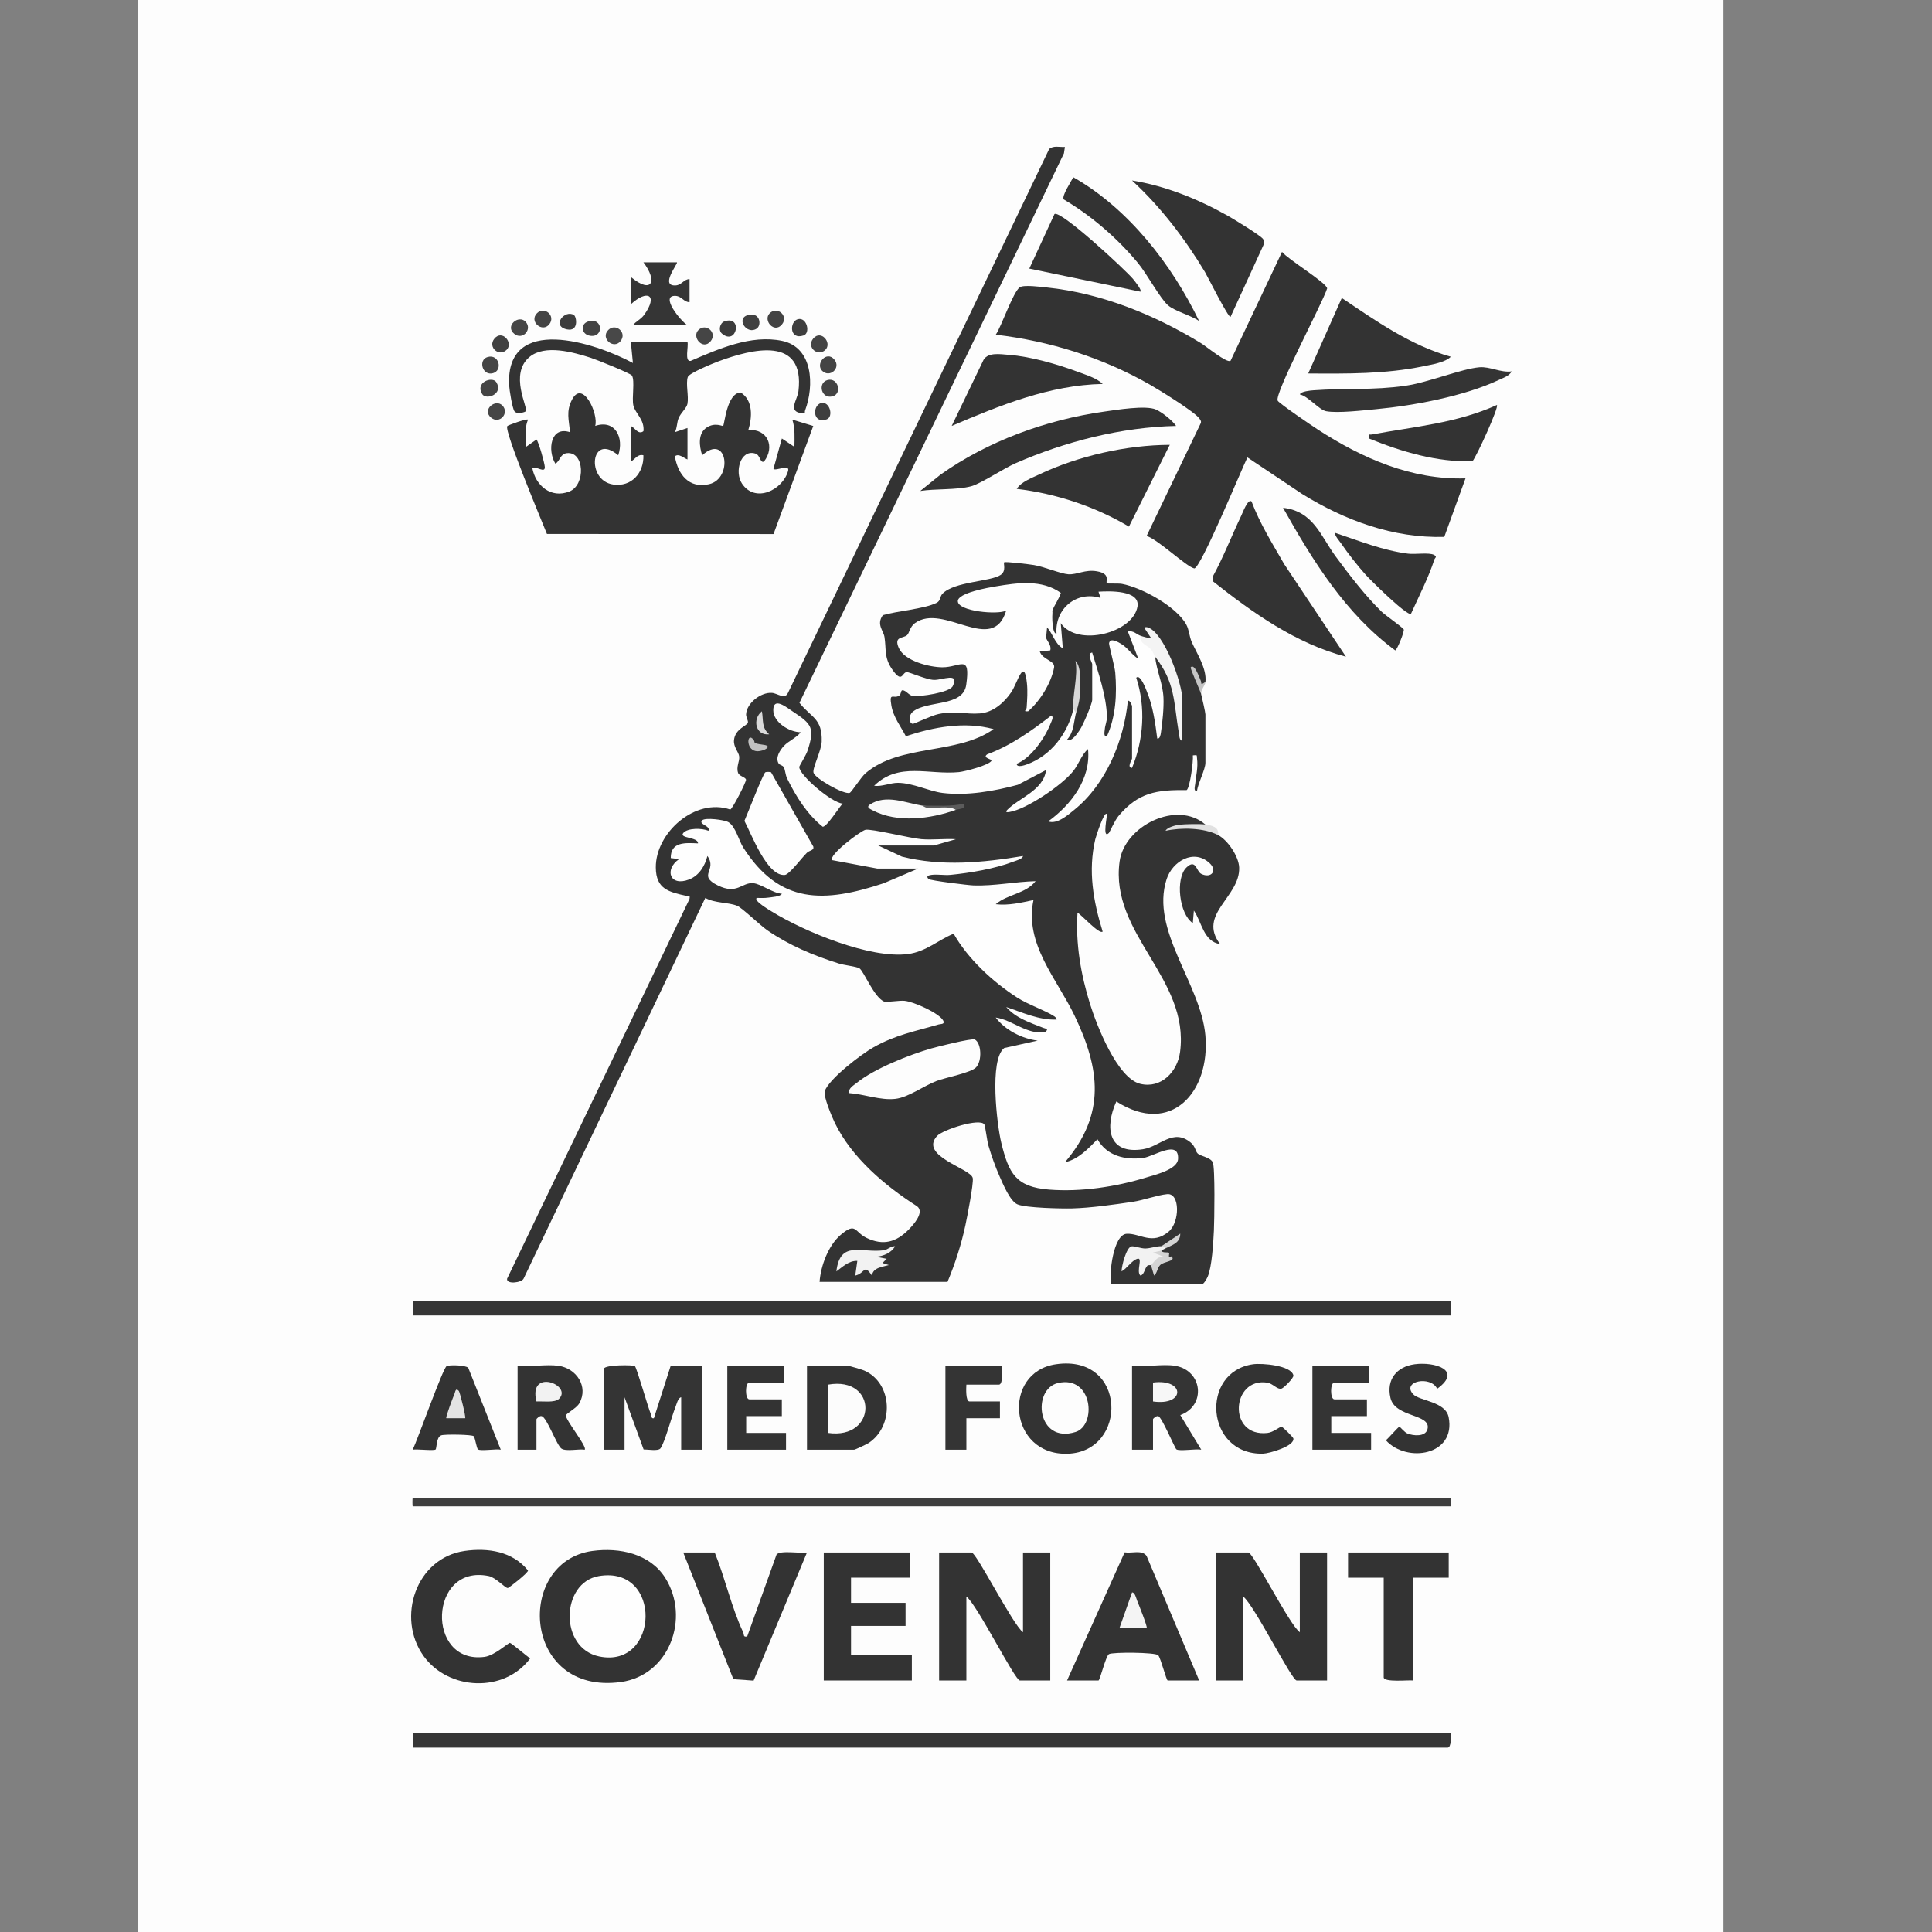 <?xml version="1.0" encoding="UTF-8"?>
<svg id="Layer_1" data-name="Layer 1" xmlns="http://www.w3.org/2000/svg" viewBox="0 0 1080 1080">
  <rect x="0" y="0" width="1080" height="1080" fill="#808080" stroke="none"/>
  <defs>
    <style>
      .cls-1 {
        fill: #3c3c3c;
      }

      .cls-2 {
        fill: #444;
      }

      .cls-3 {
        fill: #454545;
      }

      .cls-4 {
        fill: #363636;
      }

      .cls-5 {
        fill: #e4e4e4;
      }

      .cls-6 {
        fill: #f4f4f4;
      }

      .cls-7 {
        fill: #5b5b5b;
      }

      .cls-8 {
        fill: #3e3e3e;
      }

      .cls-9 {
        fill: #d4d4d4;
      }

      .cls-10 {
        fill: #dadada;
      }

      .cls-11 {
        fill: #464646;
      }

      .cls-12 {
        fill: #3f3f3f;
      }

      .cls-13 {
        fill: #3d3d3d;
      }

      .cls-14 {
        fill: #d7d7d7;
      }

      .cls-15 {
        fill: #353535;
      }

      .cls-16 {
        fill: #fafafa;
      }

      .cls-17 {
        fill: #e1e1e1;
      }

      .cls-18 {
        fill: #c5c5c5;
      }

      .cls-19 {
        fill: #fefefe;
      }

      .cls-20 {
        fill: #f7f7f7;
      }

      .cls-21 {
        fill: #414141;
      }

      .cls-22 {
        fill: #f2f2f2;
      }

      .cls-23 {
        fill: #c2c2c2;
      }

      .cls-24 {
        fill: #434343;
      }

      .cls-25 {
        fill: #fcfcfc;
      }

      .cls-26 {
        fill: #484848;
      }

      .cls-27 {
        fill: #404040;
      }

      .cls-28 {
        fill: #333;
      }

      .cls-29 {
        fill: #fdfdfd;
      }

      .cls-30 {
        fill: #343434;
      }
    </style>
  </defs>
  <g id="eyuEft">
    <g>
      <rect class="cls-29" x="77.14" y="-72.66" width="886.27" height="1202.04"/>
      <path class="cls-28" d="M680.88,466.79c5.44,2.8,11.62,12.02,11.83,18.17.57,16.5-23.47,26.05-10.66,42.8-9.26-1.39-10.23-12.3-14.66-18.75l-.59,7.03c-7.64-5.02-9.89-25.02-3.55-31.11,5.33-5.12,5.46,2.17,8.23,3.56,5.51,2.76,9.26-1.69,4.76-5.92-8.79-8.28-20.8-1.2-24.08,8.86-9.32,28.6,19.12,58.52,21.66,87.38,2.78,31.6-19.12,56.49-49.78,36.92-6.58,14.49-4.61,29.81,14.94,26.69,9.67-1.54,16.76-11.85,26.6-3.77,2.69,2.21,2.57,4.78,3.88,6.1,1.63,1.63,7.12,2.15,8.49,4.99s.89,32.69.63,38.17c-.32,6.59-1.08,20.3-3.49,25.82-.46,1.06-2.15,4.03-3,4.03h-51c-1.19-5.74,1.28-27.65,8.72-28.06s14.26,6.6,23.53-1.25c6.21-5.26,6.39-21.6-.85-20.92-5.46.51-13.19,3.39-19.27,4.3-10.39,1.55-23.47,3.41-33.82,3.69-6.1.16-25.69-.26-30.56-2.24-4.18-1.71-8.13-11.31-10.08-15.72-2.39-5.4-4.57-11.54-6.23-17.22-.77-2.64-1.77-11.03-2.28-11.78-2.58-3.78-23.36,3.01-26.47,6.49-10.13,11.34,19.08,18.12,20,23.52.53,3.12-3.16,21.91-4.12,26.39-2.32,10.85-5.75,21.41-10,31.62h-71.51c.64-8.99,4.89-20.39,11.81-26.29,8.69-7.42,7.61-1.58,14.5,1.73,9.26,4.44,16.55,2.39,23.54-4.72,2.8-2.85,8.9-9.7,4.68-12.97-17.93-11.43-36.58-27.19-46-46.63-1.55-3.19-6.57-15.02-5.62-17.77,2.37-6.91,20.47-20.67,27.2-24.47,12.44-7.02,23.2-8.92,36.47-12.8,1.07-.31,3.63,0,2.57-2.08-2.15-4.22-16.6-10.68-21.69-11.13-2.91-.26-10.13.91-11.19.51-5.76-2.16-11.55-17.16-14.02-18.69-1.55-.96-8.51-1.72-11.43-2.64-14.27-4.49-27.66-10.08-40.03-18.59-4.08-2.81-14.07-12.51-16.82-13.67-4.82-2.02-12.69-1.43-17.85-4.42l-101.55,212.75c-.98,2.38-9.75,3.44-9.27.13l101.98-212.3c.38-2.58-.35-1.38-1.75-1.7-9.73-2.24-16.99-3.73-17.09-15.86-.16-19.46,21.98-39.17,41.61-32.44,1.27-.29,9.07-15.66,8.82-16.7-.37-1.51-3.75-1.84-4.44-3.81-1.15-3.3.89-6.43.64-9.05s-3.3-5.31-2.92-9.25c.61-6.34,7.39-8.03,7.77-9.76.25-1.16-1.08-3.11-1.01-4.62.28-6.3,8.27-12.43,14.38-12.02,3.14.21,7.1,3.82,8.95.2l146.09-304.21c2.34-2.08,5.86-.96,8.8-1.15l-.54,3.56-147.85,307.16c6.59,8.34,12.84,8.61,12.44,21.68-.16,5.1-5.32,14.84-4.57,17.42.93,3.2,16.82,12.25,20.18,11.26,1.04-.31,6.35-8.84,8.95-11.05,19.31-16.45,51.07-10.11,71.54-24.6-16.17-4.44-33.41-1.2-49.06,3.96-2.92-5.6-6.99-10.7-8.09-17.14-1.34-7.91,1.14-3.46,4.43-5.58,1.05-.68.77-2.96,1.75-2.97,2.09,0,3.62,2.97,5.98,3.23,3.74.41,20.37-1.89,22.14-5.54,3.87-7.99-5.64-3.35-10.48-3.48-4.4-.12-13.83-4.51-15.34-4.34-2.59.3-2.42,6.62-8.1-1.64-4.56-6.63-3.15-11.13-4.24-18.04-.56-3.58-4.66-6.99-.91-12.17,8.03-2.38,23-3.44,29.98-6.86,2.45-1.2,1.81-3.45,3.25-5.01,6.52-7.04,27.18-6.8,32.71-10.69,3.17-2.23,1.33-6.41,1.84-6.96.57-.61,14.4,1.13,16.67,1.5,5.77.94,14.96,4.88,19.23,5.16,4.94.32,9.35-2.81,15.97-1.67,8.01,1.38,4.61,5.66,5.6,6.71.29.31,6.41-.05,8.46.34,11.14,2.1,30.37,12.64,35.9,22.72,1.61,2.94,1.68,6.66,3.08,9.82,2.77,6.26,8.47,14.78,7.63,22.27-1.85,2.3-3.18,4.04-2.34,7.04.48,1.86,2.34,10.08,2.34,11.14v26.97c0,3.84-4.22,11.52-4.7,15.82-2.09.27-1.14-2.64-1.02-3.95.45-4.78,1.69-9.1,1.03-14.24-.27-2.12.41-1.91-2.34-1.73.37,3.1-1.61,18.12-3.46,19.41-16.82-.2-27.12,1.33-38.18,14.58-2.03,2.43-4.89,9.01-5.28,9.39-3.98,3.91-.69-10.31-1.17-10.55-1.45-1.98-6.11,12.63-6.45,14.06-4.15,17.72-1.13,34.57,4.11,51.6-1.74,1.89-12.03-9.58-14.05-10.55-1.13,17.39,1.87,34.53,7,51.04,3.66,11.77,15.21,41.51,28.07,44.62,11.7,2.83,20.8-6.73,22.26-17.77,5.48-41.21-39.38-65.86-33.8-106.51,2.74-19.92,32.07-34.45,47.96-20.63l-.85,1.47c2.82-.31,5.45,1.15,7.88,4.39Z"/>
      <path class="cls-28" d="M819.21,267.43l-11.85,32.69c-28.47.81-55.6-9.22-79.48-24l-30.56-20.42c-2.95,5.8-26.42,62.82-29.77,62.04-4.55-1.07-20.2-16.2-26.59-18.14l30.09-62.66c.7-1.31.13-1.94-.59-2.98-2.61-3.75-22.76-16.15-27.9-19.07-26.41-15.01-55.69-24.23-85.92-27.78,3.29-4.88,9.6-23.7,13.38-26.49,2.12-1.57,11.87-.26,15.32.1,30.62,3.23,60.08,15.27,86.08,31.16,2.88,1.76,14.38,11.27,16.46,9.82l28.78-60.91c3.05,4.06,25.15,17.43,25.22,20.44-2.44,8.02-29.71,58.99-27.63,62.79.83,1.53,19.43,14.18,22.56,16.2,24.85,16.04,52.14,28.07,82.42,27.2Z"/>
      <path class="cls-28" d="M352.64,238.11c2.26.95,4.14,5.19,7.05,2.92.71-6.45-4.65-10-5.63-14.31s.95-13.86-.81-16.78c-.76-1.26-19.94-8.95-22.93-9.9-9.8-3.13-25.71-7.69-34.36-.46-11.41,9.53-.7,28.45-1.98,30.24-.52.72-5.12,1.91-6.41.09-1.21-1.71-2.83-11.9-2.97-14.62-1.95-40.04,48.11-23.76,69.2-12.37l-1.16-11.73h31.65c.72,2.31-1.81,11.09,1.76,10.57,15.6-6.68,33.65-14.8,51.07-11.22s18.13,25.01,12.94,38.88c-.52,1.39.75,1.88-1.8,1.6-8.19-.9-2.5-7.43-1.92-12.37,3.63-30.98-25.66-23.7-44.76-16.64-3.05,1.13-16.35,6.58-17.09,8.71-1.27,3.69.61,10.77-.21,15.03-.47,2.42-3.68,5-4.93,7.97-1.06,2.52-.76,5.42-2.08,7.87l7.03-2.33v17.59c-1.99-.71-4.93-3.64-7.05-1.74,1.7,10.02,7.83,18.17,19.12,15.56,13.48-3.12,10.29-28.88-3.85-16.17-1.64-5.03-2.59-12.28,2.66-15.6,4.62-2.92,8.68-.5,9.04-.81.83-.73,2-18.36,9.81-18.68,7.12,4.42,6.42,14.05,4.27,21.01,10.86-.89,15.08,9.44,8.78,17.59-2.25,1.08-1.94-3.6-4.91-4.49-8.25-2.5-11.72,10.33-7.39,16.83,7.4,11.09,22.72,3.65,25.76-7.09,1.16-4.11-6.88.24-8.19-1.14l4.72-16.99,7.01,4.68c.06-5.14.43-10.29-1.16-15.23l11.69,3.55-22.2,60.4-126.67-.04c-2.79-6.95-24.06-57.69-22.17-60.29.38-.52,10.78-4.28,11.63-3.62-2.21,4.73-.84,10.17-1.17,15.23l5.86-4.11c1.27,1.45,4.53,13.13,4.65,15.31.21,3.78-4.64-.53-7,.54,1.75,9.75,10.42,17.36,20.79,13.18,9.12-3.68,8.43-22.42-1.41-21.42-3.87.39-3.83,4.51-6.48,5.88-4.54-7.49-2.71-21.2,8.18-17.58-.56-6.9-2.31-11.58,1.14-18.22,5.93-11.43,14.94,7.99,12.95,14.69,11.21-3.73,16.21,6.58,12.88,16.42-15.47-13.06-18.17,14.09-2.84,16.35,10.33,1.52,17.24-6.59,16.91-16.34-3.37-.82-4.59,2.25-7.03,3.51v-19.94Z"/>
      <rect class="cls-4" x="230.72" y="727.13" width="580.29" height="8.21"/>
      <path class="cls-4" d="M811.01,968.71c.2,1.66.31,8.21-1.76,8.21H230.72v-8.21h580.29Z"/>
      <path class="cls-28" d="M571.86,912.42v-44.56h15.24v71.54h-17c-2.78,0-23.97-42.6-29.89-46.91v46.91h-15.24v-71.54h18.17c2.65,0,23.07,40.47,28.72,44.56Z"/>
      <path class="cls-28" d="M726.6,912.42v-44.56h15.24v71.54h-17c-2.78,0-23.97-42.6-29.89-46.91v46.91h-15.24v-71.54h18.17c2.65,0,22.96,40.51,28.72,44.56Z"/>
      <path class="cls-28" d="M331.25,866.99c15.08-2.04,32.09,1.52,40.62,15.05,14.02,22.22,2.46,54.48-24.81,58.22-55.17,7.57-59.31-67.38-15.81-73.28Z"/>
      <path class="cls-8" d="M811.01,837.37c.16.17.23,4.69,0,4.69H230.72c-.23,0-.23-4.69,0-4.69h580.29Z"/>
      <path class="cls-28" d="M670.33,939.39h-17.58c-.75,0-3.85-12.36-5.27-14.08s-25.78-1.86-27.6-.63-5.02,14.71-5.81,14.71h-17.58l32.19-71.62c3.97.68,9.58-1.58,12.24,1.96l29.43,69.66Z"/>
      <polygon class="cls-28" points="508.55 867.86 508.55 881.93 475.73 881.93 475.73 896 506.21 896 506.21 908.9 475.73 908.9 475.73 925.32 509.73 925.32 509.73 939.39 460.49 939.39 460.49 867.86 508.55 867.86"/>
      <path class="cls-28" d="M699.62,280.33c4.67,12.39,11.74,23.65,18.29,35.08l34.48,51.69c-28.03-7.35-52.11-24.54-74.5-42.24l-.06-2.32c6.08-11.13,10.65-23.01,16.11-34.43.64-1.34,3.71-9.63,5.68-7.78Z"/>
      <path class="cls-28" d="M259.74,866.99c13.02-1.87,26.8.23,35.41,10.92.27,1.21-10.53,9.65-11.26,9.79-1.38.25-6.69-5.85-10.65-6.67-33.66-6.98-35.29,49.47-2.39,45.17,5.74-.75,13.33-7.98,14.21-7.82s9.52,7.44,11.29,8.7c-14.44,19.42-45.71,17.98-59.57-1.37-15.37-21.48-4.21-54.81,22.96-58.72Z"/>
      <path class="cls-28" d="M399.53,867.86c5.77,14.14,9.41,30.89,15.89,44.55.65,1.37-.17,2.87,2.27,2.36l16.4-45.76c2.13-2.56,13.23-.51,17.01-1.15l-29.84,71.62-11.31-.81-28.01-70.81h17.58Z"/>
      <path class="cls-28" d="M653.92,248.67l-22.84,45.7c-18.92-11.23-40.76-18.48-62.73-21.09,2.5-3.92,8.26-6.04,12.48-8.03,21.98-10.4,48.84-16.48,73.1-16.58Z"/>
      <path class="cls-28" d="M687.9,177.12c-1.15.87-12.96-22.78-14.28-24.99-11.25-18.76-24.75-36.41-40.81-51.23,18.66,2.95,37.15,10.49,53.54,19.72,3.1,1.75,18.79,11.24,19.79,13.11.66,1.22.63,2.28.03,3.51l-18.28,39.86Z"/>
      <path class="cls-30" d="M337.4,765.25c.78-2.53,16.79-2.23,17.47-1.64,1.07.93,7.28,22.88,8.93,26.85.46,1.12.12,2.69,1.73,2.34l9.39-29.31h17.58v46.91h-11.72v-29.32c-1.8.28-2.58,3.98-3.23,5.57-2.08,5.11-5.95,19.87-8.37,23.03-1.25,1.62-7.05.54-9.39.61l-10.67-29.2v29.32h-11.72v-45.15Z"/>
      <path class="cls-28" d="M657.44,238.1c-30.51.67-62.02,8.71-89.88,20.92-6.5,2.85-19.42,11.42-24.7,12.82-7.98,2.12-19.95,1.3-28.43,2.61l11.35-9.15c26.58-18.82,59.18-30.64,91.42-35.2,7.02-.99,23.23-3.67,28.94-1.18,3.4,1.48,9.17,6.06,11.31,9.19Z"/>
      <path class="cls-28" d="M809.84,867.86v14.07h-19.93v57.46c-2.53-.35-16.41,1.19-16.41-1.76v-55.7h-19.93v-14.07h56.27Z"/>
      <path class="cls-28" d="M811.01,199.42c-3.11,3.19-10.62,4.35-15.2,5.3-21.07,4.4-43.05,4.22-64.51,4.06l18.77-42.21c19.11,12.86,38.47,26.54,60.94,32.85Z"/>
      <path class="cls-28" d="M590.33,762.62c39.78-5.75,40.41,48.89,6.55,50.03-33.23,1.12-36.94-45.64-6.55-50.03Z"/>
      <path class="cls-28" d="M616.41,214.64c-29.65.59-57.58,12.01-84.4,23.46l17.35-35.99c2.16-5.55,9.67-4.1,14.73-3.73,12.07.9,27.18,5.29,38.54,9.53,4.39,1.64,10.45,3.43,13.78,6.73Z"/>
      <path class="cls-28" d="M451.11,810.4v-46.91h22.86c.73,0,7.87,2.11,9.08,2.64,16.14,7.08,16.82,31.23,2.46,40.56-1.03.67-7.5,3.71-8.02,3.71h-26.38Z"/>
      <path class="cls-30" d="M656.85,763.49c15.56,2.58,17.46,22.38,2.94,27.55l11.72,19.35c-2.99-.61-12.01.98-13.88-.18-.9-.56-8.14-18.09-10.17-18.57-1.13-.27-2.92,1.34-2.92,1.76v17h-11.72v-46.91c7.34.85,17.04-1.16,24.03,0Z"/>
      <path class="cls-28" d="M312.19,763.49c10.02,1.41,16.95,11.64,11.62,21.01-1.57,2.76-7.17,5.52-7.44,6.67-.56,2.31,12.15,17.73,10.47,19.23-3.37-.55-10.23,1.09-12.91-.56s-8.21-17.57-11.14-18.19c-1-.44-2.91,1.4-2.91,1.75v17h-10.55v-46.91c7.15.71,15.95-.97,22.86,0Z"/>
      <path class="cls-28" d="M670.32,179.47c-4.58-3.24-13.56-5.45-17.49-8.88-4.22-3.68-11.83-17.63-16.53-23.34-11.47-13.93-26.1-26.59-41.68-35.78-1.27-1.95,4.17-9.98,5.35-12.4,30.87,17.55,55.07,48.74,70.35,80.39Z"/>
      <path class="cls-28" d="M279.95,810.39c-2.74-.57-11.08.9-12.73-.16-.82-.53-1.5-6.09-2.38-7.35-.68-.98-16.17-1.2-18.14-.53-2.97,1-2.48,7.31-3.21,7.93-.97.84-10.42-.35-12.78.11,2.72-5.6,16.8-45.38,18.94-46.7,1.25-.77,10.53-.69,12.12.97l18.16,45.74Z"/>
      <path class="cls-30" d="M845.01,207.63c-1.3,2.57-4.93,3.71-7.42,4.88-18.95,8.91-47.31,14.26-68.2,16.21-7.21.67-21.66,2.38-28.1,1.15-3.88-.74-10.08-8.45-14.67-9.37.53-1.74,6.06-2.2,7.63-2.32,17.36-1.28,33.5.07,51.4-2.53,12.99-1.89,31.11-9.44,41.34-10.34,5.81-.51,12,3.14,18.03,2.31Z"/>
      <path class="cls-28" d="M637.5,163.05l-62.12-12.9,14.08-30.48c3.35-2.5,40.12,31.62,43.96,36.34.83,1.02,5.06,6.16,4.08,7.05Z"/>
      <path class="cls-28" d="M836.79,226.39c1.19,1.24-11.23,28.44-13.66,31.47-19.84.57-39.63-5.31-57.84-12.73-.27-3.09-.12-1.93,1.78-2.28,23.77-4.43,47.14-6.25,69.72-16.46Z"/>
      <path class="cls-28" d="M438.22,763.49v9.38h-19.34c-2.46,0-2.46,9.38,0,9.38h18.17v9.38h-19.93v9.38h22.27v9.38h-32.82v-46.91h31.65Z"/>
      <path class="cls-30" d="M765.29,763.49v9.38h-19.34c-2.46,0-2.46,9.38,0,9.38h18.17v9.38h-19.93v9.38h22.27v9.38h-32.82v-46.91h31.65Z"/>
      <path class="cls-28" d="M700.53,762.62c4.83-.68,21.3.61,22.5,6.27.29,1.34-5.42,7.06-6.63,7.37-2.52.64-4.85-2.88-8.05-3.36-19.98-2.98-22.28,30.53.1,28.14,3.52-.38,6.91-3.63,8.02-3.44.71.13,6.41,5.82,6.53,6.49.79,4.35-13.55,8.44-17.04,8.52-32.08.75-35.3-45.77-5.44-49.99Z"/>
      <path class="cls-28" d="M746.54,297.92c13.29,4.44,26.53,9.8,40.58,11.58,3.92.5,11.84-.78,14.54.7,1.96,1.08.47,1.61.17,2.55-3.22,10.02-8.73,20.7-13.08,30.36-2.13,1.53-22.77-18.98-25.24-21.72-4.61-5.13-10.03-12.04-13.91-17.75-.74-1.09-4.03-4.79-3.07-5.71Z"/>
      <path class="cls-30" d="M717.23,283.86c17.04,1.93,20.91,15.65,29.52,27.33,7.56,10.25,16.47,21.86,25.56,30.72,2.04,1.99,11.64,8.68,12.38,9.91.58.97-3.8,11.74-4.75,11.74-27.69-20.32-46.15-50.17-62.72-79.71Z"/>
      <path class="cls-28" d="M790.8,762.63c10.9-1.51,27.14,3.19,12.59,13.72-3.67-7.58-19.96-4.22-13.48,2.99,3.46,3.84,18.16,3.99,19.9,12.91,4.19,21.36-23.33,25.8-35.11,12.88,1.34-1.01,7.01-7.59,7.59-7.59.34,0,2.85,3.13,4.4,3.77,3.3,1.36,10.07,2.01,11.26-2.29,2.44-8.83-18.1-6.37-20.68-17.59-2.38-10.33,3.5-17.41,13.53-18.8Z"/>
      <path class="cls-30" d="M560.14,763.49c0,1.95.68,10.55-1.76,10.55h-18.17c-.1,1.9-.5,9.38,1.76,9.38h17v9.38h-18.76v17.59h-11.72v-46.91h31.65Z"/>
      <path class="cls-15" d="M378.43,146.64c.72.63-9.79,13.49-.68,12.91,3.29-.21,4.61-3.55,7.71-3.52v12.89c-3.1.02-4.4-3.29-7.7-3.51-9.21-.59,2.79,14.15,6.53,16.41h-30.48c1.79-2.38,4.35-3.12,6.37-5.95,7.91-11.11,1.56-14.19-7.53-5.78v-15.24c11.91,9.82,15.02,2.29,7.02-8.21h18.76Z"/>
      <path class="cls-17" d="M673.85,460.93c3.68.56,7.74,1.27,7.03,5.86-7.98-4.11-20.63-4.28-29.3-2.36.68-1.96,5.99-3.22,7.71-3.41,3.15-.34,11.67-.54,14.56-.1Z"/>
      <path class="cls-24" d="M462.49,212.48c6.02-1.71,8.46,7.51,3.02,9.04-6.42,1.81-8.58-7.46-3.02-9.04Z"/>
      <path class="cls-3" d="M272.59,199.57c6.42-1.81,8.58,7.46,3.02,9.04-6.02,1.71-8.46-7.51-3.02-9.04Z"/>
      <path class="cls-2" d="M300.18,175.08c4.08-4.1,10.71,1.42,6.84,6.25s-11.46-1.61-6.84-6.25Z"/>
      <path class="cls-26" d="M340.04,184.46c4.08-4.1,10.71,1.42,6.84,6.25s-11.46-1.61-6.84-6.25Z"/>
      <path class="cls-24" d="M430.3,175.08c4.2-4.11,10.68,1.5,6.84,6.25-4.35,5.39-10.83-2.34-6.84-6.25Z"/>
      <path class="cls-3" d="M280.82,226.67c4.11,4.2-1.5,10.68-6.25,6.85-5.39-4.35,2.34-10.83,6.25-6.85Z"/>
      <path class="cls-2" d="M459.61,207.31c-3.98-3.9,2.5-11.64,6.84-6.25,3.83,4.75-2.65,10.36-6.84,6.25Z"/>
      <path class="cls-2" d="M461.37,195.59c-4.2,4.11-10.68-1.5-6.84-6.25,4.35-5.39,10.83,2.34,6.84,6.25Z"/>
      <path class="cls-21" d="M283.18,195.59c-4.2,4.11-10.68-1.5-6.84-6.25,4.35-5.39,10.83,2.34,6.84,6.25Z"/>
      <path class="cls-3" d="M390.44,184.47c4.2-4.11,10.68,1.5,6.84,6.25-4.35,5.39-10.83-2.34-6.84-6.25Z"/>
      <path class="cls-11" d="M293.72,179.77c4.11,4.2-1.5,10.68-6.25,6.85-5.39-4.35,2.34-10.83,6.25-6.85Z"/>
      <path class="cls-12" d="M458.96,225.33c4.97-1.24,7.16,7.75,3.13,9.11-8.04,2.72-7.95-7.91-3.13-9.11Z"/>
      <path class="cls-2" d="M277.44,213.66c4.17,6.76-5.75,10.12-7.87,6.68-4.17-6.76,5.75-10.12,7.87-6.68Z"/>
      <path class="cls-24" d="M328.85,179.69c8.31-2.47,8.84,9.23.99,8.01-4.95-.77-5.58-6.64-.99-8.01Z"/>
      <path class="cls-8" d="M446.06,178.43c4.97-1.24,7.16,7.75,3.13,9.11-8.04,2.72-7.95-7.91-3.13-9.11Z"/>
      <path class="cls-27" d="M417.95,176.17c6.86-2.05,7.99,5.45,5.1,7.48-5.42,3.82-11.85-5.46-5.1-7.48Z"/>
      <path class="cls-1" d="M405,179.64c10.32-3.49,6.89,13.83-1.41,6.87-2.14-1.79-1.22-5.99,1.41-6.87Z"/>
      <path class="cls-13" d="M320.83,176.11c1.49.95,2.82,9.39-3.86,8.03-8.97-1.83-1.29-11.31,3.86-8.03Z"/>
      <path class="cls-18" d="M671.51,388.22c-.55-2.14-6.42-14.64-5.86-15.23,2.13-2.25,4.9,6.11,5.37,6.98,1.08,2-.5,3.5,2.84,1.22-.28,2.49-2.79,4.28-2.34,7.04Z"/>
      <path class="cls-19" d="M490.97,472.65l13.15,6.19c22.19,5.65,45.43,3.39,67.73-.32-.27,1.76-4.01,2.61-5.56,3.21-10.05,3.89-24.1,6.26-34.89,7.32-3.44.34-7.26-.41-10.56,0-1.62.21-3.48.69-1.74,2.34.92.87,22.15,3.48,25.16,3.58,11.63.37,23.07-2.08,34.63-2.38-5.51,7.08-15.85,7.3-22.27,12.88,7.33.83,14.05-.87,21.1-2.33-5.2,24.45,13.17,44.18,22.9,64.46,14.41,30.02,17.62,55.2-5.31,82.11,7.59-1.69,13.01-7.61,18.17-12.87,5.29,9.35,15.51,11.77,25.69,10.43,5.76-.76,20.01-10.55,19.37.61-.34,5.92-12.72,8.79-17.79,10.35-16.95,5.21-36.52,8.16-54.28,6.77-18.61-1.46-22.56-9.09-26.72-26.05-2.47-10.09-6.83-46.62,1.61-53.1l18.7-4.15c-8.61-.98-18.34-5.96-23.44-12.9,9.37,1.36,17.3,9.63,27.55,8.2,2.35-1.96.54-1.83-1.06-2.46-7.37-2.93-15.15-5.33-20.62-11.6,9.13,3.03,18.24,7.36,28.13,7.01.39-.28-.69-1.44-1.16-1.76-5.44-3.57-14.44-6.4-21.01-10.64-13.53-8.73-27.39-21.54-35.36-35.61-8.91,3.66-15.32,10-25.41,11.36-21.09,2.85-58.33-12.6-76.39-23.83-1.17-.73-10.15-5.97-8.29-7.52,2.09,0,4.2.16,6.3-.15,1.83-.27,7.04-.55,7.76-2.19-4.95-.26-11.63-5.5-15.95-5.89-6.5-.58-8.96,6.61-19.85,1.24-11.65-5.75-.09-8.36-5.81-16.46-1.42,5.59-4.64,10.97-10.28,13.15-10.73,4.13-13.97-5.55-5.55-11.41l-4.67-.57c-.06-9.28,8.22-8.52,15.23-8.22.22-3.64-10.83-2.71-8.2-5.83,2.42-2.87,10.6-2.72,14.05-1.2,1.44-2.78-5.82-3.61-3.51-5.85,1.7-1.65,12.4-.34,14.74,1.07,3.89,2.35,5.88,10.47,8.19,14.09,20.43,32.01,45.26,31.02,78.5,20.03l19.32-8.23h-22.86l-25.2-4.7c-2.4-2.63,15.87-16.39,18.6-16.97,3.28-.7,24.97,4.72,31.23,5.24s13.01-.36,19.33.02l-12.3,3.51h-31.07Z"/>
      <path class="cls-19" d="M637.51,355.38l6.37,4.84c2.18,2.03,4.46,4.55,1.84,6.88.78,7.7,4.31,14.94,4.67,22.88.26,5.77-.57,13.89-1.44,19.65-.15,1.02-.52,3.53-2.04,3.21-1.14-8.91-2.4-18.06-5.85-26.4-.38-.91-3.6-9.89-5.89-7.59,5.35,16.32,4.18,34.58-2.36,50.41-3.08-.15.01-4.6.01-5.27v-29.32c0-.19-1.15-3.43-2.33-2.93-2.26,22.37-12.15,46.54-29.94,60.94-3.8,3.08-9.7,8.29-14.61,6.49,12.83-9.3,23.99-23.74,22.26-40.46-3.69,3.3-5.06,8.26-8.22,12.29-6.09,7.75-26.09,21.42-35.72,22.91-1.34.21-2.52.19-1.19-1.19,6.34-6.62,20.25-10.8,21.69-22.27l-15.78,8.25c-13.13,3.55-28.55,6.26-42.15,4.55-7.6-.96-16.4-5.56-24.84-5.64-4.27-.04-9.01,2.25-13.35,1.64,13.84-13.5,30.55-5.95,47.46-7.64,3.21-.32,17.16-3.92,18.18-6.44.32-.79-5.43-1.52-2.36-3.53,13.17-4.85,24.79-13.18,35.78-21.67,1.53.75.1,3.2-.35,4.34-3.2,8.12-10.82,19.32-18.99,22.64-.07,2.41,4.57.76,5.65.37,13.45-4.87,22.82-17.24,25.99-30.88,1.55-1.07,1.94.1,1.17,3.52-1.06,4.66-1.04,9.45-4.68,13.49,2.53,1.6,5.95-3.67,7.26-5.64,1.63-2.46,6.8-14.34,6.8-16.65v-19.94c0-.75-3.25-6.07-.01-6.44,3.39,11.22,7.91,24,8.26,35.81.07,2.49-1.01,4.63-1.21,7-.11,1.27-.84,4.38,1.15,4.07,5.04-11.09,5.69-23.69,4.69-35.74-.26-3.15-3.62-15.56-3.46-16.38.64-3.29,5.02-.63,6.63.3,3.83,2.22,6.01,6.15,9.73,8.43l-5.84-15.24c2.93-.81,5.08,1.69,7.03,2.34Z"/>
      <path class="cls-19" d="M584.75,356.55c.58,1.85,3.17,4.13,2.34,7.03l-5.85.59c1.56,4.77,8.76,5.06,7.99,9.06-1.67,8.71-7.8,18.55-14.46,24.36-3.23.28-.95-.71-.87-2.03.3-4.53.63-9.11.15-13.64-1.59-15.04-5.25-.13-8.76,5.03-3.98,5.84-10.06,11.26-17.49,11.85-8.21.66-13.23-1.67-23.09.33-4,.81-13.65,5.54-14.42,5.49-2.11-.13-2.73-4.63.14-6.88,8.12-6.36,27.92-2.5,29.69-14.87,2.53-17.74-3.33-9.8-13.35-9.85-7.22-.03-21.23-3.53-24.39-10.92-2.77-6.48,2.41-5.13,4.65-7.03,1.27-1.08,1.53-4.65,4.42-6.74,15.96-11.57,43.54,18.07,51.01-7.01-4.49,2.45-27.05.5-27.03-5.29.01-4.63,17.31-7.59,21.15-8.23,12.12-2.04,25.79-4.01,36.44,3.63-1.09,3.51-3.44,6.51-4.76,9.89-.22,3.12-.61,6.17-1.17,9.14-3.12-1.7-3.55,2.29-2.35,6.11Z"/>
      <path class="cls-29" d="M545.7,596.6c-2.91,3.12-17.05,5.7-22.21,7.68-7.21,2.77-15.63,9.11-22.87,9.98-8.35,1.01-17.65-2.69-26.06-3.23-.32-2.72,2.5-4.2,4.3-5.66,9.83-7.99,29.44-15.75,41.69-19.28,3.4-.98,22.9-5.87,24.41-5,3.73,2.15,4.04,11.95.73,15.5Z"/>
      <path class="cls-19" d="M431.05,431.74l23.62,41.56c.47,2.14-2.1,1.98-3.58,3.39-2.82,2.7-9.82,12.16-12.34,12.41-9.97,1-18.75-23.08-22.62-30.21,1.5-3.34,10.41-26.34,11.66-27.15.49-.32,2.76-.32,3.26,0Z"/>
      <path class="cls-29" d="M471.04,449.21c-2.12,2.24-8.75,12.94-11.12,12.96-8.72-6.94-15-17-19.93-27.06-.98-1.99-1-4.56-1.79-6.13-.64-1.26-2.4-1.33-2.87-2.07-2.1-3.28.62-7.48,2.9-9.96,2.41-2.63,7.21-4.66,9.36-7.62-6.25-.01-15.35-5.56-15.32-12.35.03-7.7,7.47-1.51,11.01.83,10.57,6.99,12.31,9.11,8.16,21.8-.83,2.53-4.6,8.55-4.64,9.06-.27,4.49,18.32,20.26,24.24,20.53Z"/>
      <path class="cls-29" d="M588.27,341.31c-.04,2.49-.13,4.97.14,7.46.13,1.21.46,5.52,2.19,5.43-1.05-13.96,11.24-24.12,24.63-19.94l-1.17-3.5c5.91-.39,23.32-.97,21.81,8.25-2.43,14.87-33.63,22.79-42.9,9.33l1.15,14.07c-4.43-2.51-5.55-8.11-8.79-11.72l-.58,5.86c-.07-.22-.89-.66-1.13-1.77-1.9-8.73,2.73-5.82,3.35-6.5.25-.27.28-4.37,1.3-6.98Z"/>
      <path class="cls-6" d="M637.51,355.38c1.22.41,5.22,1.65,5.86,1.16l-3.51-5.27c-.18-.89,1.12-.75,1.73-.56,9.2,2.81,19.37,31.52,19.37,40.44v22.87c-1.72.23-1.8-3.18-2.01-4.43-2.92-17.24-1.87-27.93-13.23-42.48-.8-1.03-1.17-2.75-2.32-4.11-2.24-2.66-6.04-2.52-5.89-7.62Z"/>
      <path class="cls-16" d="M515.59,450.37c5.96.6,12.01.85,18.12.75l.63,1.6c-14.19,5.06-32.62,7.52-46.55.25-1.4-.73-3.76-1.72-1.53-3.2,9.02-5.99,19.94-.9,29.33.6Z"/>
      <path class="cls-22" d="M500.35,696.65c-1.95,3.66-6.57,5.56-10.54,5.87l5.85,1.17-2.33,2.32,3.5,1.17c-3.46,1.05-8.89,1.35-9.39,5.88-4.71-6.86-3.69-1.31-9.35,0l1.16-8.2c-4.77-.21-8.2,3.32-11.71,5.86,2.08-17.61,13.92-10.16,26.31-11.78,2.6-.34,3.96-2.44,6.5-2.28Z"/>
      <path class="cls-22" d="M649.23,696.64c2.32-.98,3.77-1.42,2.34,1.17-.83.43-1.4.79-2.34,1.17l-.06,1.68c5.14,1.04-3.25,7.54-5.81,6.53-.19.16-1.43-.19-1.97.34-1.62,1.62-1.7,5.03-3.88,5.51-2.59-2.1,1.6-10.41-1.75-9.36-3.29,1.04-5.78,5.47-8.8,7.02.04-3.1,2.61-13.15,5.44-13.95,1.46-.41,5.37,1.26,8.02,1.16,2.98-.11,5.62-1.25,8.8-1.28Z"/>
      <path class="cls-9" d="M649.23,698.99c.45,1.96,4.63.36,4.37,1.79-.63,3.51.78.92,1.47,1.74,2.21,2.61-4.43,2.59-6.49,4.62-1.72,1.69-1.58,4.36-3.45,5.92l-1.75-5.86c1.97-1.74,3.07-4.82,7.03-4.71l-5.84-2.32c1.47-.42,3.29-.62,4.68-1.19Z"/>
      <path class="cls-14" d="M601.17,399.94c.86-1.73-1.15-3.33-1.17-3.52-.7-7.34,2.82-18.8,1.18-26.97,3.7,3.38,2.75,15.06,2.31,20.5-.28,3.51-1.57,6.7-2.33,9.99Z"/>
      <path class="cls-10" d="M430.01,410.49c-7.73.89-9.59-8.6-4.1-12.88.9,4.99-.27,9.28,4.1,12.88Z"/>
      <path class="cls-23" d="M420.61,412.85c2.72,2.49-1.55,2.38,6.46,3.54,5.13.74-.24,3.58-3.55,3.57-6.54-.01-6.13-10.07-2.91-7.11Z"/>
      <path class="cls-7" d="M515.59,450.37c7.84-.12,15.76.65,23.44-1.17.85,3.3-2.63,2.78-4.68,3.51-4.21-2.59-10.84-.59-15.92-1.13-1.56-.17-2.49-1.16-2.84-1.22Z"/>
      <path class="cls-9" d="M651.58,697.81c-.32-1.08-1.36-1.18-2.34-1.17l10.54-7.04c-.06,5.38-4.59,6.34-8.19,8.21Z"/>
      <path class="cls-19" d="M334.74,881.04c35.72-6.1,33.91,51.88.24,44.93-22.55-4.65-21.46-41.3-.24-44.93Z"/>
      <path class="cls-6" d="M641.02,910.07h-15.23l7.04-19.92c1.66.03,2.3,3.33,2.87,4.72.74,1.8,5.91,14.66,5.31,15.2Z"/>
      <path class="cls-29" d="M591.45,773.12c19.39-4.46,21.71,23.62,9.78,27.37-21.63,6.81-24.52-23.98-9.78-27.37Z"/>
      <path class="cls-25" d="M462.83,774.04c28.06-5.01,27.79,30.97,0,26.97v-26.97Z"/>
      <path class="cls-20" d="M644.54,783.43v-10.57c17.98-2.31,18.15,13.19,0,10.57Z"/>
      <path class="cls-22" d="M312.48,781.97c-2.35,2.33-9.34,1.23-12.61,1.46-4.73-18.93,20.4-9.18,12.61-1.46Z"/>
      <path class="cls-5" d="M256.5,777.56c.54.57,4.08,14.69,3.53,15.24h-10.55c-.53-.48,3.9-12.11,4.57-13.59.46-1.02.53-3.67,2.45-1.65Z"/>
    </g>
  </g>
</svg>